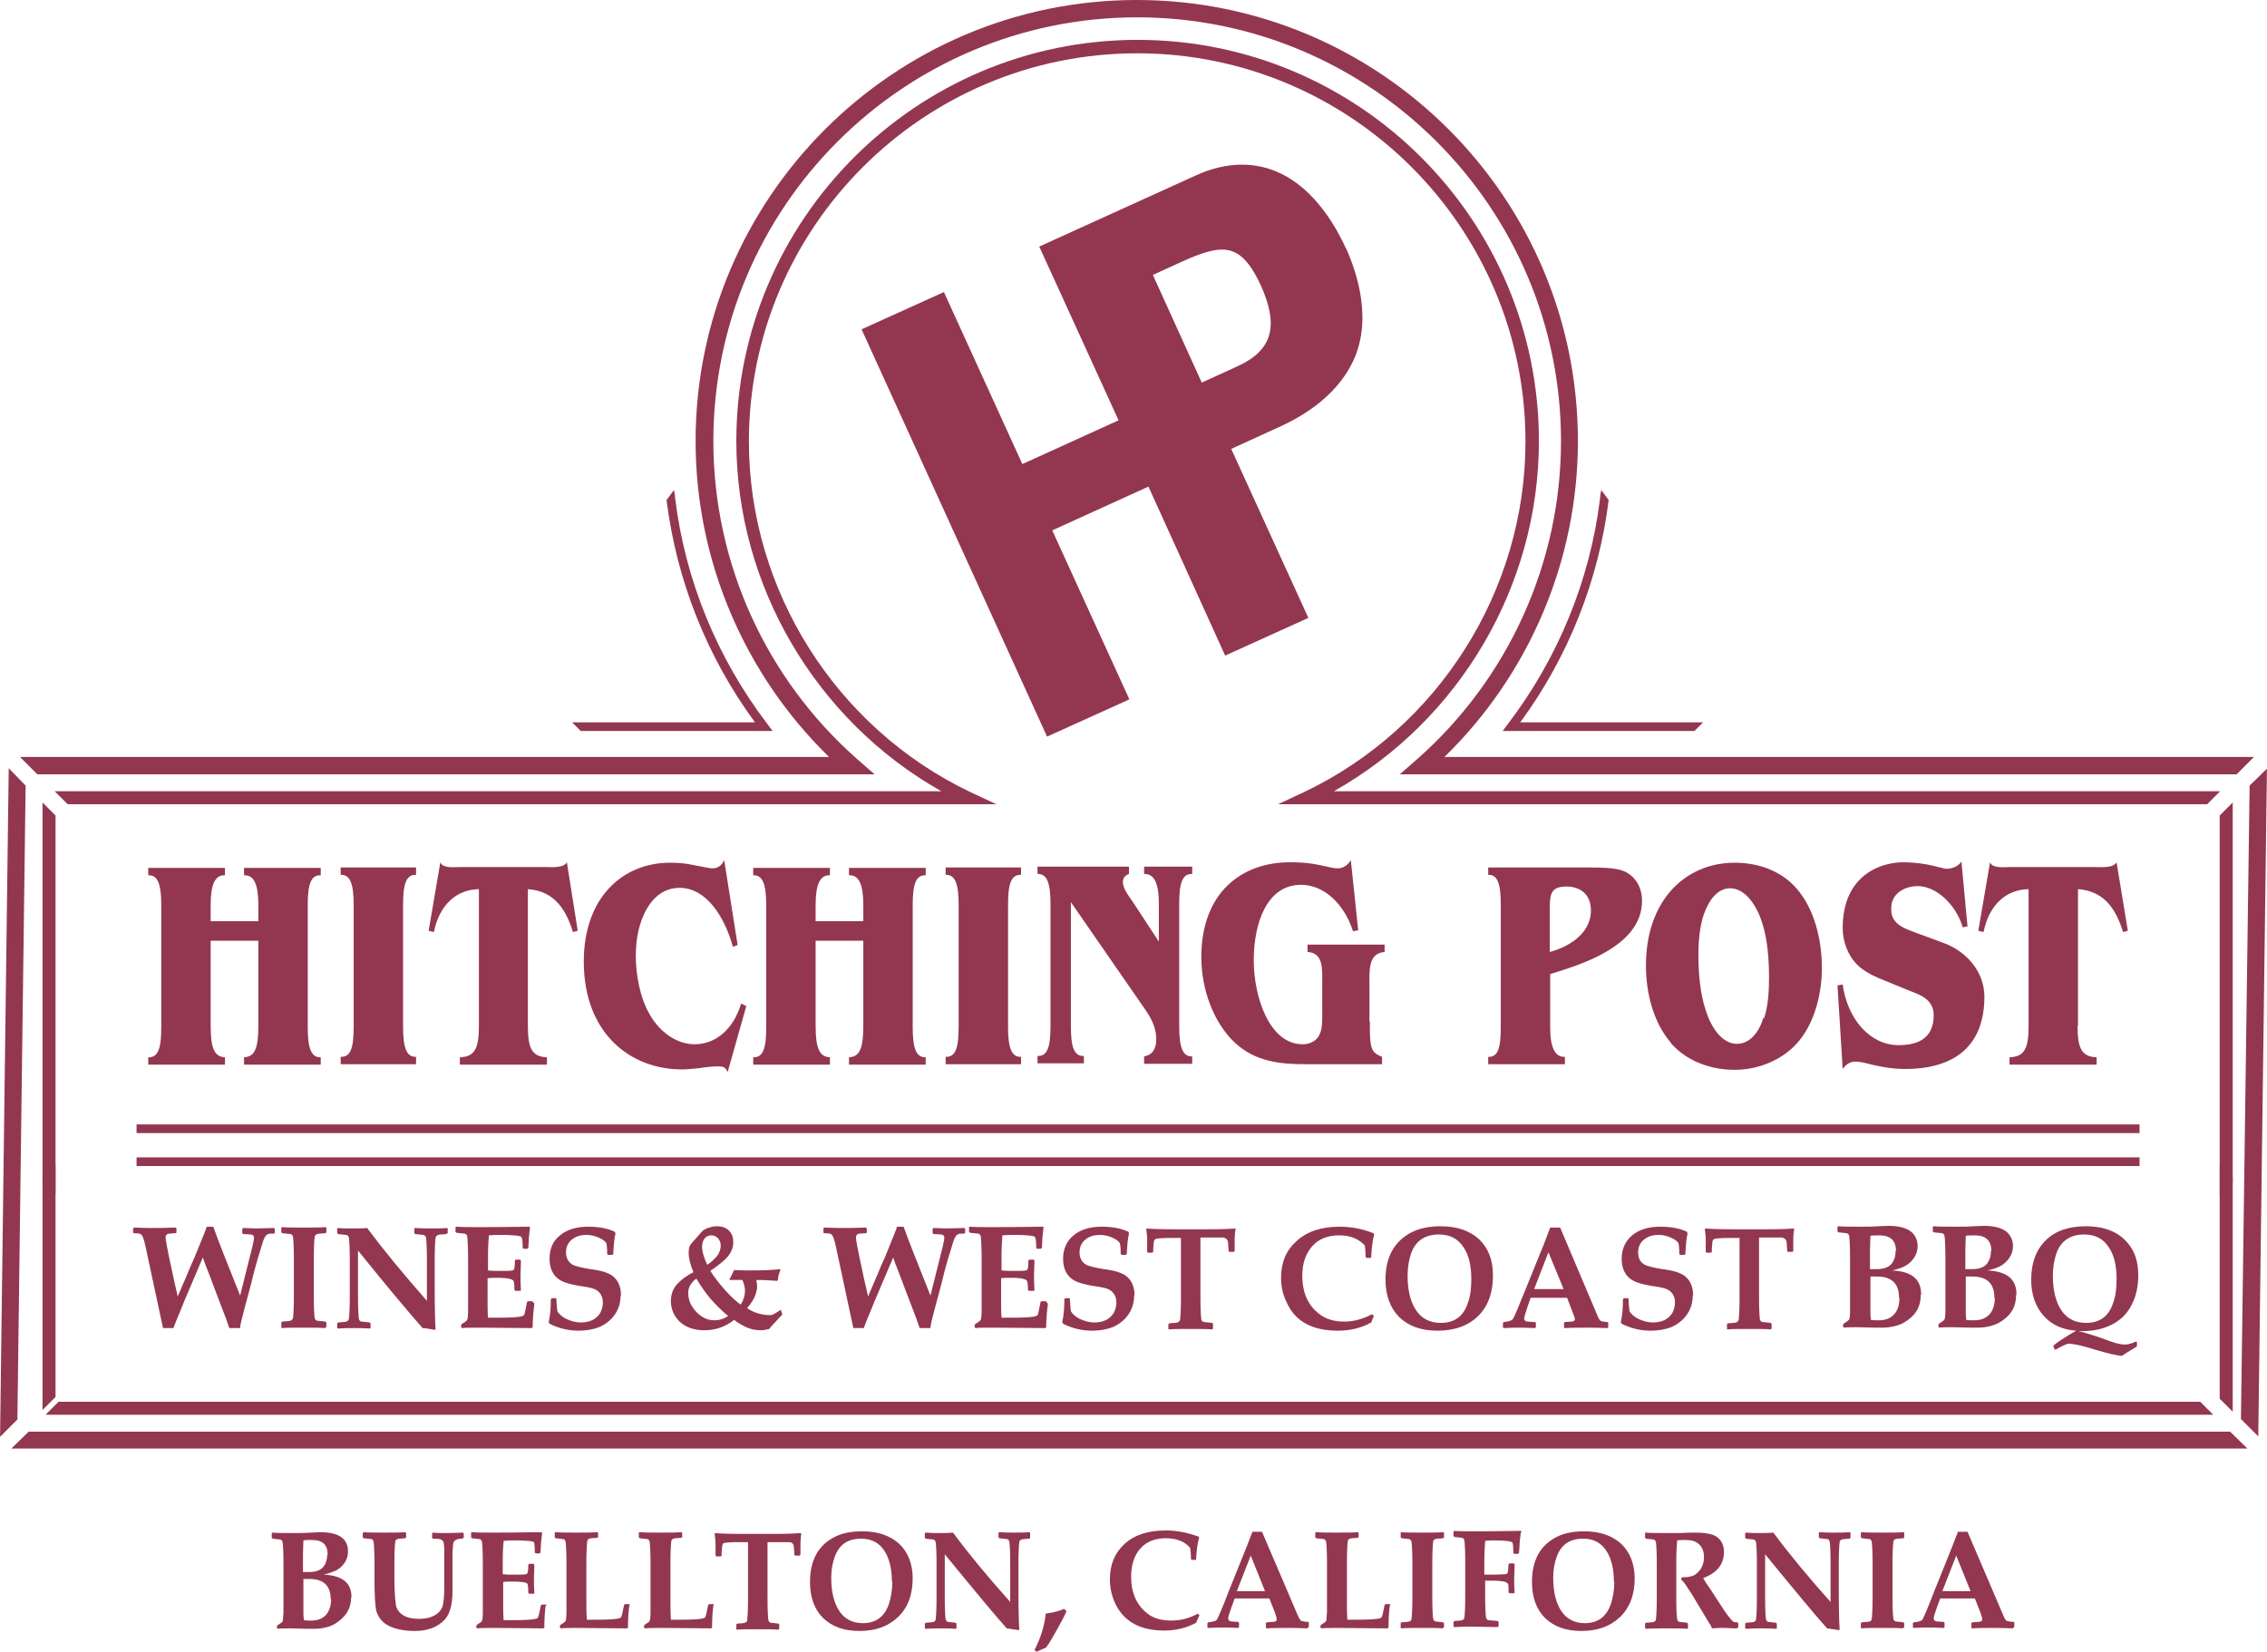 <?xml version="1.0" encoding="UTF-8"?>
<!DOCTYPE svg PUBLIC "-//W3C//DTD SVG 1.1//EN" "http://www.w3.org/Graphics/SVG/1.1/DTD/svg11.dtd">
<!-- Creator: CorelDRAW X5 -->
<svg xmlns="http://www.w3.org/2000/svg" xml:space="preserve" width="5.234in" height="3.814in" style="shape-rendering:geometricPrecision; text-rendering:geometricPrecision; image-rendering:optimizeQuality; fill-rule:evenodd; clip-rule:evenodd"
viewBox="0 0 5231 3812"
 xmlns:xlink="http://www.w3.org/1999/xlink">
 <defs>
  <style type="text/css">
   <![CDATA[
    .fil0 {fill:#933750;fill-rule:nonzero}
   ]]>
  </style>
 </defs>
 <g id="Layer_x0020_1">
  <path class="fil0" d="M2659 635l68 -31c44,-20 71,-28 93,-28 36,0 62,24 89,82 43,95 27,151 -55,188l-81 37 -113 -249zm447 -61c-33,-73 -108,-194 -240,-194 -34,0 -70,8 -107,25l-361 164 183 401 -222 101 -181 -397 -190 86 428 940 190 -86 -178 -390 222 -101 177 390 192 -87 -178 -390 105 -48c57,-25 133,-70 173,-148 50,-97 13,-209 -13,-267z"/>
  <path class="fil0" d="M486 2367c0,51 8,72 33,73l0 17 -177 0 0 -17c23,1 30,-21 30,-69l0 -282c0,-48 -8,-70 -30,-69l0 -17 177 0 0 17c-23,-1 -33,21 -33,69l0 37 110 0 0 -37c0,-48 -10,-70 -33,-69l0 -17 177 0 0 17c-23,-1 -30,21 -30,69l0 282c0,48 8,70 30,69l0 17 -177 0 0 -17c25,-1 33,-21 33,-73l0 -196 -110 0 0 196z"/>
  <path class="fil0" d="M930 2370c0,48 8,70 30,69l0 17 -174 0 0 -17c23,1 30,-21 30,-69l0 -282c0,-48 -8,-70 -30,-69l0 -17 174 0 0 17c-23,-1 -30,21 -30,69l0 282z"/>
  <path class="fil0" d="M1218 2367c0,50 8,72 44,73l0 17 -201 0 0 -17c36,-1 44,-23 44,-73l0 -315c-52,1 -91,36 -104,99l-12 -3 27 -158c3,8 12,10 20,11 9,1 18,0 24,0l199 0c12,0 41,3 49,-11l25 158 -11 3c-19,-62 -50,-95 -104,-99l0 315z"/>
  <path class="fil0" d="M1678 2472c-6,-11 -11,-11 -24,-11 -9,0 -28,2 -40,4 -13,1 -26,3 -39,3 -119,1 -228,-82 -228,-249 0,-148 90,-228 199,-228 37,0 55,6 78,10 7,1 14,3 20,3 12,0 21,-6 27,-19l31 196 -11 4c-19,-69 -61,-136 -123,-136 -67,0 -101,77 -101,156 0,46 10,98 32,136 24,42 63,69 104,69 49,0 90,-36 107,-94l12 6 -43 152z"/>
  <path class="fil0" d="M1882 2367c0,51 8,72 33,73l0 17 -177 0 0 -17c23,1 30,-21 30,-69l0 -282c0,-48 -8,-70 -30,-69l0 -17 177 0 0 17c-23,-1 -33,21 -33,69l0 37 110 0 0 -37c0,-48 -10,-70 -33,-69l0 -17 177 0 0 17c-23,-1 -30,21 -30,69l0 282c0,48 8,70 30,69l0 17 -177 0 0 -17c25,-1 33,-21 33,-73l0 -196 -110 0 0 196z"/>
  <path class="fil0" d="M2326 2370c0,48 8,70 30,69l0 17 -174 0 0 -17c23,1 30,-21 30,-69l0 -282c0,-48 -8,-70 -30,-69l0 -17 174 0 0 17c-23,-1 -30,21 -30,69l0 282z"/>
  <path class="fil0" d="M2721 2369c0,48 8,70 30,69l0 17 -111 0 0 -17c18,-3 28,-16 28,-39 0,-33 -16,-56 -33,-80l-164 -237 0 286c0,48 7,70 30,69l0 17 -107 0 0 -17c23,1 30,-21 30,-69l0 -282c0,-48 -8,-70 -30,-69l0 -17 211 0 0 17c-8,3 -14,8 -14,19 0,15 15,34 22,44l61 93 0 -87c0,-48 -11,-70 -34,-69l0 -17 111 0 0 17c-23,-1 -30,21 -30,69l0 282z"/>
  <path class="fil0" d="M3161 2359c0,15 -1,48 5,61 4,11 14,15 23,19l0 17 -178 0c-57,0 -116,-6 -163,-51 -48,-46 -76,-122 -76,-196 0,-149 93,-219 204,-219 41,0 58,4 86,10 8,2 17,4 25,4 12,0 23,-7 30,-19l17 162 -12 2c-20,-62 -66,-107 -120,-107 -79,0 -109,89 -109,174 0,83 35,194 113,194 14,0 32,-6 39,-23 7,-14 6,-37 6,-53l0 -64c0,-34 3,-71 -34,-73l0 -17 178 0 0 17c-39,3 -35,44 -35,80l0 80z"/>
  <path class="fil0" d="M3576 2197c38,-10 95,-39 95,-96 0,-40 -28,-55 -56,-55 -38,0 -39,18 -39,58l0 92zm-113 -109c0,-48 -7,-70 -29,-69l0 -17 232 0c23,0 60,0 80,8 25,10 43,35 43,69 0,107 -148,149 -212,169l0 122c0,48 11,70 34,69l0 17 -177 0 0 -17c23,1 29,-21 29,-69l0 -282z"/>
  <path class="fil0" d="M4071 2349c9,-28 11,-62 11,-91 0,-43 -3,-89 -16,-129 -12,-38 -38,-79 -74,-79 -29,0 -49,28 -60,59 -10,28 -13,64 -13,94 0,43 4,90 17,129 12,38 37,77 72,77 30,0 51,-27 61,-60zm-215 58c-40,-46 -58,-113 -58,-179 0,-149 90,-237 205,-237 50,0 105,16 143,60 40,46 58,116 58,183 0,62 -18,128 -55,171 -38,44 -96,64 -146,64 -51,0 -108,-17 -147,-61z"/>
  <path class="fil0" d="M4541 2138l-12 2c-15,-51 -60,-95 -104,-95 -27,0 -63,15 -61,55 0,35 37,45 58,53l65 24c50,19 92,65 92,123 0,115 -70,167 -183,167 -28,0 -50,-4 -77,-10 -11,-3 -26,-7 -37,-7 -13,0 -22,6 -30,17l-12 -193 12 -2c11,80 63,140 129,140 38,0 81,-11 81,-69 0,-38 -34,-48 -57,-57l-56 -23c-21,-8 -47,-20 -64,-37 -20,-20 -33,-52 -33,-84 0,-125 91,-152 139,-152 56,0 90,15 101,15 11,0 27,-5 34,-17l14 150z"/>
  <path class="fil0" d="M4794 2367c0,50 8,72 44,73l0 17 -201 0 0 -17c36,-1 44,-23 44,-73l0 -315c-52,1 -91,36 -104,99l-12 -3 27 -158c3,8 12,10 20,11 9,1 18,0 24,0l199 0c12,0 41,3 49,-11l26 158 -11 3c-19,-62 -50,-95 -104,-99l0 315z"/>
  <polygon class="fil0" points="4937,2615 315,2615 315,2595 4937,2595 "/>
  <polygon class="fil0" points="4937,2691 315,2691 315,2671 4937,2671 "/>
  <path class="fil0" d="M1782 1687l-28 0 -414 0 -20 -20 20 0 402 0c-111,-151 -181,-328 -204,-513l17 -23 2 10 1 10c23,188 97,368 212,519l12 16z"/>
  <path class="fil0" d="M3468 1687l28 0 414 0 20 -20 -20 0 -402 0c111,-151 181,-328 204,-513l-17 -23 -2 10 -1 10c-23,188 -97,368 -212,519l-12 16z"/>
  <path class="fil0" d="M3078 1826c289,-163 473,-473 473,-808 0,-511 -415,-926 -926,-926 -511,0 -926,415 -926,926 0,334 184,645 473,808l-2046 0 30 30 2143 0 -60 -28c-310,-148 -511,-466 -511,-809 0,-494 402,-896 896,-896 494,0 896,402 896,896 0,343 -200,661 -511,809l-60 28 2144 0 30 -30 -2046 0z"/>
  <polygon class="fil0" points="98,2726 128,2755 128,1882 98,1852 "/>
  <polygon class="fil0" points="5122,2760 5152,2731 5152,1852 5122,1882 "/>
  <polygon class="fil0" points="5152,2717 5122,2688 5122,3228 5152,3258 "/>
  <polygon class="fil0" points="128,2688 98,2717 98,3254 128,3224 "/>
  <polygon class="fil0" points="5107,3265 5077,3235 135,3235 105,3265 "/>
  <polygon class="fil0" points="59,1813 20,1773 0,3316 40,3276 "/>
  <path class="fil0" d="M2018 1787l-40 -35c-211,-186 -332,-453 -332,-734 0,-540 439,-978 978,-978 539,0 978,439 978,978 0,280 -121,548 -332,734l-40 35 1931 0 40 -40 -1868 0c196,-191 308,-454 308,-729 0,-562 -457,-1018 -1018,-1018 -561,0 -1018,457 -1018,1018 0,275 112,538 308,729l-1867 0 40 40 1931 0z"/>
  <polygon class="fil0" points="5171,3275 5211,3315 5231,1774 5191,1813 "/>
  <polygon class="fil0" points="66,3304 26,3343 5186,3343 5146,3304 "/>
  <path class="fil0" d="M633 2846l-2 1c-5,0 -8,0 -9,0 -4,1 -6,2 -8,4 -2,2 -3,5 -5,8 -3,7 -7,23 -15,48 -4,13 -9,32 -15,57l-15 56c-6,23 -10,38 -10,45l-25 0 -8 -23c-14,-37 -27,-70 -38,-100l-9 -23c-2,-5 -4,-11 -6,-17l-43 101c-4,10 -10,25 -18,44l-7 18 -24 0 -40 -187c-2,-10 -4,-16 -5,-19 -2,-7 -5,-11 -9,-12 -2,0 -6,-1 -13,-1l-2 -1 0 -10 2 -2c19,1 34,1 44,1 12,0 29,0 52,-1l2 2 0 10 -2 1c-7,0 -12,1 -13,1 -4,0 -7,1 -8,3 -1,1 -2,3 -2,6 0,2 1,9 3,20l6 30c2,9 5,22 9,42l10 44 21 -49c4,-10 10,-24 19,-44l19 -47c4,-9 6,-16 8,-21l15 0c11,31 32,84 62,159l29 -116c2,-9 3,-15 3,-17 0,-5 -3,-8 -8,-8 -2,0 -8,-1 -17,-1l-2 -2 0 -10 2 -2c19,1 30,1 33,1l38 -1 2 2 0 11z"/>
  <path class="fil0" d="M751 3063l-1 2c-11,-1 -28,-1 -50,-1 -23,0 -39,0 -50,1l-1 -2 0 -11 2 -2c11,-1 17,-1 19,-2 3,-1 5,-3 6,-6 1,-8 2,-25 2,-51l0 -86c0,-26 -1,-43 -2,-51 -1,-3 -2,-5 -6,-6 -2,0 -8,-1 -19,-2l-2 -2 0 -11 2 -1c10,1 27,1 50,1 23,0 40,0 50,-1l2 1 0 11 -2 2c-11,1 -17,1 -19,2 -3,1 -5,3 -6,6 -1,8 -2,25 -2,51l0 86c0,26 1,43 2,51 1,3 2,5 6,6 2,0 8,1 19,2l2 2 0 11z"/>
  <path class="fil0" d="M1032 2846l-2 2c-11,1 -17,1 -19,2 -3,1 -5,3 -6,6 -1,8 -2,25 -2,51l0 66c0,49 1,81 2,95l-2 1c-12,-2 -22,-4 -28,-4 -29,-33 -79,-92 -149,-179l0 107c0,26 1,43 2,51 1,3 2,5 6,6 2,0 8,1 19,2l2 2 0 11 -2 1c-12,-1 -24,-1 -35,-1 -13,0 -25,0 -38,1l-2 -1 0 -11 2 -2c11,-1 17,-1 19,-2 3,-1 5,-3 6,-6 1,-8 2,-25 2,-51l0 -86c0,-26 -1,-43 -2,-51 -1,-3 -2,-5 -6,-6 -2,0 -8,-1 -19,-2l-2 -2 0 -11 2 -1c10,1 20,1 30,1 15,0 27,0 37,-1 39,52 85,108 138,168l0 -95c0,-26 -1,-43 -2,-51 -1,-3 -2,-5 -6,-6 -2,0 -8,-1 -19,-2l-2 -2 0 -11 2 -1c12,1 24,1 35,1 14,0 27,0 38,-1l2 1 0 11z"/>
  <path class="fil0" d="M1233 3009c-2,16 -4,34 -4,54l-2 2 -119 -1c-20,0 -34,0 -42,1l-2 -2 0 -5 1 -2c8,-5 12,-8 13,-10 1,-2 2,-9 2,-22l0 -37 0 -83c0,-26 -1,-43 -2,-51 -1,-3 -2,-5 -6,-6 -2,0 -8,-1 -19,-2l-2 -2 0 -11 2 -1c11,1 28,1 51,1 20,0 59,0 117,-1l2 1 -2 18c-1,6 -1,11 -1,15l-1 15 -2 2 -9 0 -2 -2c0,-15 -1,-23 -3,-25 -1,-2 -7,-3 -18,-4 -10,-1 -20,-1 -28,-1 -9,0 -19,0 -29,1 -1,11 -2,27 -2,47l0 34c9,1 16,1 21,1l21 0c10,0 16,-1 17,-2 2,-2 3,-9 3,-22l2 -2 10 0 2 2c0,12 -1,23 -1,33 0,11 0,23 1,36l-2 1 -11 0 -2 -2c0,-12 -1,-20 -3,-22 -2,-2 -7,-4 -16,-5 -7,-1 -14,-1 -21,-1 -8,0 -15,0 -22,1l0 50c0,14 0,28 1,41l22 0c32,0 51,-1 58,-4 1,0 2,-1 3,-2 1,-1 2,-5 3,-10l4 -20 2 -2 10 0 2 2z"/>
  <path class="fil0" d="M1432 2989c0,18 -5,34 -15,47 -9,12 -21,21 -35,27 -13,5 -29,8 -47,8 -23,0 -45,-5 -67,-16l-2 -4c3,-12 5,-30 5,-53l2 -2 10 0 1 2 0 4c0,6 1,14 2,24 4,7 11,13 21,18 11,5 22,8 33,8 22,0 36,-8 45,-22 4,-8 6,-16 6,-24 0,-14 -6,-24 -17,-30 -6,-3 -15,-5 -28,-7 -29,-4 -48,-10 -57,-17 -14,-10 -21,-26 -21,-47 0,-22 7,-40 23,-53 16,-14 38,-21 66,-21 25,0 46,4 62,12l1 4c-3,13 -4,28 -5,47l-2 2 -10 0 -2 -2c0,-13 -1,-22 -2,-25 -3,-5 -9,-9 -18,-13 -9,-4 -18,-6 -28,-6 -15,0 -26,4 -35,12 -8,7 -12,17 -12,28 0,13 5,22 14,28 6,4 20,7 42,11 2,0 9,1 19,3 6,1 12,3 18,5 11,4 19,10 25,19 6,9 9,21 9,35z"/>
  <path class="fil0" d="M1632 2919c10,-7 17,-14 23,-21 5,-7 8,-15 8,-23 0,-7 -2,-12 -6,-17 -4,-4 -9,-7 -15,-7 -7,0 -12,2 -16,7 -4,5 -6,11 -6,18 0,12 4,27 12,43zm-25 32c-5,3 -9,7 -13,13 -4,6 -6,12 -6,20 0,11 3,22 9,31 6,10 13,17 22,23 9,6 18,9 29,9 11,0 22,-3 32,-10 -16,-13 -29,-27 -40,-39 -11,-13 -22,-28 -33,-47zm195 74l3 7 0 2c-2,2 -7,7 -15,16 -8,8 -13,14 -15,17 -8,2 -14,3 -19,3 -12,0 -23,-2 -34,-7 -10,-5 -20,-10 -28,-17 -20,16 -43,24 -69,24 -24,0 -43,-7 -57,-20 -13,-13 -20,-29 -20,-47 0,-16 5,-29 14,-39 10,-11 22,-20 38,-28 -7,-17 -11,-32 -11,-45 0,-10 2,-16 6,-21l16 -18c7,-8 11,-13 14,-14 3,-2 7,-4 12,-5 6,-2 11,-3 17,-3 12,0 21,3 28,10 7,7 10,16 10,27 0,11 -4,22 -12,32 -8,10 -22,21 -41,34 8,13 19,27 32,42 13,15 26,27 38,36 7,-11 10,-22 10,-32 0,-5 -1,-9 -2,-14 -1,-4 -3,-8 -4,-11l-29 0 -1 -2c3,-4 6,-11 11,-21 17,1 28,1 35,1 32,0 55,-1 70,-3l2 1c-4,10 -6,18 -6,24l-2 2c-15,-1 -30,-2 -48,-2 1,5 2,10 2,14 0,8 -2,15 -5,23 -3,8 -9,17 -18,28 7,5 15,9 25,12 10,3 19,4 27,4 3,0 5,0 7,-1 2,-1 8,-4 18,-11l2 1z"/>
  <path class="fil0" d="M2226 2846l-2 1c-5,0 -8,0 -9,0 -4,1 -6,2 -8,4 -2,2 -3,5 -5,8 -3,7 -7,23 -15,48 -4,13 -9,32 -15,57l-15 56c-6,23 -10,38 -10,45l-25 0 -8 -23c-14,-37 -27,-70 -38,-100l-9 -23c-2,-5 -4,-11 -6,-17l-43 101c-4,10 -10,25 -18,44l-7 18 -24 0 -40 -187c-2,-10 -4,-16 -5,-19 -2,-7 -5,-11 -9,-12 -2,0 -6,-1 -13,-1l-2 -1 0 -10 2 -2c19,1 34,1 44,1 12,0 29,0 52,-1l2 2 0 10 -2 1c-7,0 -12,1 -13,1 -4,0 -7,1 -8,3 -1,1 -2,3 -2,6 0,2 1,9 3,20l6 30c2,9 5,22 9,42l10 44 21 -49c4,-10 10,-24 19,-44l19 -47c4,-9 6,-16 8,-21l15 0c11,31 32,84 62,159l29 -116c2,-9 3,-15 3,-17 0,-5 -3,-8 -8,-8 -2,0 -8,-1 -17,-1l-2 -2 0 -10 2 -2c19,1 30,1 33,1l38 -1 2 2 0 11z"/>
  <path class="fil0" d="M2418 3009c-2,16 -4,34 -4,54l-2 2 -119 -1c-20,0 -34,0 -42,1l-2 -2 0 -5 1 -2c8,-5 12,-8 13,-10 1,-2 2,-9 2,-22l0 -37 0 -83c0,-26 -1,-43 -2,-51 -1,-3 -2,-5 -6,-6 -2,0 -8,-1 -19,-2l-2 -2 0 -11 2 -1c11,1 28,1 51,1 20,0 59,0 117,-1l2 1 -2 18c-1,6 -1,11 -1,15l-1 15 -2 2 -9 0 -2 -2c0,-15 -1,-23 -3,-25 -1,-2 -7,-3 -18,-4 -10,-1 -20,-1 -28,-1 -9,0 -19,0 -29,1 -1,11 -2,27 -2,47l0 34c9,1 16,1 21,1l21 0c10,0 16,-1 17,-2 2,-2 3,-9 3,-22l2 -2 10 0 2 2c0,12 -1,23 -1,33 0,11 0,23 1,36l-2 1 -11 0 -2 -2c0,-12 -1,-20 -3,-22 -2,-2 -7,-4 -16,-5 -7,-1 -14,-1 -21,-1 -8,0 -15,0 -22,1l0 50c0,14 0,28 1,41l22 0c32,0 51,-1 58,-4 1,0 2,-1 3,-2 1,-1 2,-5 3,-10l4 -20 2 -2 10 0 2 2z"/>
  <path class="fil0" d="M2617 2989c0,18 -5,34 -15,47 -9,12 -21,21 -35,27 -13,5 -29,8 -47,8 -23,0 -45,-5 -67,-16l-2 -4c3,-12 5,-30 5,-53l2 -2 10 0 1 2 0 4c0,6 1,14 2,24 4,7 11,13 21,18 11,5 22,8 33,8 22,0 36,-8 45,-22 4,-8 6,-16 6,-24 0,-14 -6,-24 -17,-30 -6,-3 -15,-5 -28,-7 -29,-4 -48,-10 -57,-17 -14,-10 -21,-26 -21,-47 0,-22 8,-40 23,-53 16,-14 38,-21 66,-21 25,0 46,4 62,12l1 4c-3,13 -4,28 -5,47l-2 2 -10 0 -2 -2c0,-13 -1,-22 -2,-25 -3,-5 -9,-9 -18,-13 -9,-4 -18,-6 -28,-6 -15,0 -26,4 -35,12 -8,7 -12,17 -12,28 0,13 5,22 14,28 6,4 20,7 42,11 2,0 9,1 19,3 6,1 12,3 18,5 11,4 19,10 25,19 6,9 9,21 9,35z"/>
  <path class="fil0" d="M2851 2835c-1,8 -2,16 -2,25l0 27 -2 2 -10 0 -2 -1c-1,-14 -1,-22 -2,-24 -1,-4 -5,-7 -10,-8 -2,0 -12,0 -31,0l-22 0c0,4 0,19 0,45l0 93c0,26 1,43 2,51 1,3 2,5 6,6 2,0 8,1 19,2l2 2 0 11 -2 2c-11,-1 -28,-1 -50,-1 -23,0 -40,0 -50,1l-1 -1 0 -11 2 -2c11,-1 17,-1 19,-2 3,-1 5,-3 6,-6 1,-8 2,-25 2,-51l0 -93c0,-27 0,-42 0,-45l-23 0c-19,0 -31,1 -34,2 -2,1 -3,1 -4,2 -1,2 -2,5 -2,10 -1,6 -1,12 -1,18l-2 2 -10 0 -2 -2 0 -28c0,-8 -1,-16 -2,-24l1 -2c6,1 30,2 70,2l66 0c37,0 61,-1 70,-2l2 2z"/>
  <path class="fil0" d="M3171 3035l-7 17c-23,13 -49,19 -77,19 -57,0 -96,-20 -116,-61 -10,-19 -15,-39 -15,-61 0,-36 12,-64 36,-85 24,-22 57,-33 99,-33 27,0 53,5 78,15l2 2c-4,15 -6,33 -7,53l-1 2 -10 0 -2 -2c0,-13 -1,-22 -2,-27 -14,-15 -33,-23 -59,-23 -26,0 -47,8 -62,25 -15,17 -23,39 -23,68 0,39 13,69 40,89 14,11 33,17 57,17 22,0 43,-6 64,-17l4 4z"/>
  <path class="fil0" d="M3395 2952c0,-32 -6,-57 -19,-75 -13,-19 -31,-28 -56,-28 -32,0 -54,15 -64,44 -5,15 -8,32 -8,50 0,34 6,60 19,80 13,20 32,30 58,30 31,0 52,-15 62,-46 6,-16 8,-34 8,-55zm50 -8c0,40 -12,72 -35,94 -23,22 -54,33 -93,33 -37,0 -66,-10 -88,-31 -21,-21 -32,-50 -32,-87 0,-52 20,-88 60,-109 18,-9 40,-14 67,-14 38,0 67,10 89,30 21,20 32,48 32,83z"/>
  <path class="fil0" d="M3608 2975l-35 -85 -33 85c9,0 21,0 35,0 14,0 25,0 34,0zm103 88l-1 2c-24,-1 -39,-1 -44,-1 -20,0 -39,0 -56,1l-1 -2 0 -10 2 -2 14 -1c6,0 9,-2 9,-6 0,-2 -2,-7 -5,-15l-13 -34c-15,0 -30,0 -46,0 -8,0 -21,0 -38,0l-7 20c-5,15 -8,25 -8,28 0,4 3,7 8,7 3,0 8,1 17,1l2 2 0 10 -2 2c-20,-1 -33,-1 -39,-1 -4,0 -16,0 -33,1l-2 -1 0 -11 2 -2c11,-1 18,-3 21,-7 3,-4 12,-26 29,-68l43 -106c3,-8 8,-21 14,-37l23 0 86 203c3,8 6,12 9,13 4,1 9,2 15,2l1 2 0 10z"/>
  <path class="fil0" d="M3906 2989c0,18 -5,34 -15,47 -9,12 -21,21 -35,27 -13,5 -29,8 -47,8 -23,0 -45,-5 -67,-16l-2 -4c3,-12 5,-30 5,-53l2 -2 10 0 1 2 0 4c0,6 1,14 2,24 4,7 11,13 21,18 11,5 22,8 33,8 22,0 36,-8 45,-22 4,-8 6,-16 6,-24 0,-14 -6,-24 -17,-30 -6,-3 -15,-5 -28,-7 -29,-4 -48,-10 -57,-17 -14,-10 -21,-26 -21,-47 0,-22 8,-40 23,-53 16,-14 38,-21 66,-21 25,0 46,4 62,12l1 4c-3,13 -4,28 -5,47l-2 2 -10 0 -2 -2c0,-13 -1,-22 -2,-25 -3,-5 -9,-9 -18,-13 -9,-4 -18,-6 -28,-6 -15,0 -26,4 -35,12 -8,7 -12,17 -12,28 0,13 4,22 14,28 6,4 20,7 42,11 2,0 9,1 19,3 6,1 12,3 18,5 11,4 19,10 25,19 6,9 9,21 9,35z"/>
  <path class="fil0" d="M4140 2835c-1,8 -2,16 -2,25l0 27 -2 2 -10 0 -2 -1c-1,-14 -1,-22 -2,-24 -1,-4 -5,-7 -10,-8 -2,0 -12,0 -31,0l-22 0c0,4 0,19 0,45l0 93c0,26 1,43 2,51 1,3 2,5 6,6 2,0 8,1 19,2l2 2 0 11 -2 2c-11,-1 -28,-1 -50,-1 -23,0 -40,0 -50,1l-1 -1 0 -11 2 -2c11,-1 17,-1 19,-2 3,-1 5,-3 6,-6 1,-8 2,-25 2,-51l0 -93c0,-27 0,-42 0,-45l-23 0c-19,0 -31,1 -34,2 -2,1 -3,1 -4,2 -1,2 -2,5 -2,10 -1,6 -1,12 -1,18l-2 2 -10 0 -2 -2 0 -28c0,-8 -1,-16 -2,-24l1 -2c6,1 30,2 70,2l66 0c37,0 61,-1 70,-2l2 2z"/>
  <path class="fil0" d="M4382 2995c0,-33 -17,-49 -51,-49 -4,0 -9,0 -15,0l0 76c0,8 0,16 1,24 4,1 11,1 19,1 15,0 27,-5 35,-14 8,-9 12,-22 12,-38zm-7 -108c0,-24 -13,-36 -38,-36 -8,0 -15,0 -21,1 0,11 -1,22 -1,32l0 45c2,0 7,0 15,0 20,0 33,-6 39,-19 4,-7 5,-15 5,-23zm57 103c0,27 -13,48 -40,63 -13,7 -30,11 -50,11 -7,0 -12,0 -16,0l-39 -1c-14,0 -25,0 -32,1l-2 -2 0 -5 1 -2c8,-5 12,-8 13,-10 1,-2 2,-9 2,-22l0 -37 0 -83c0,-26 -1,-43 -2,-51 -1,-3 -2,-5 -6,-6 -2,0 -8,-1 -19,-2l-2 -2 0 -11 2 -1c10,1 26,1 50,1 15,0 29,0 41,-1 10,0 18,-1 24,-1 30,0 50,7 60,21 5,7 8,16 8,25 0,15 -6,28 -18,39 -6,5 -12,9 -18,11 -7,3 -15,5 -23,7 45,2 67,20 67,55z"/>
  <path class="fil0" d="M4602 2995c0,-33 -17,-49 -51,-49 -4,0 -9,0 -15,0l0 76c0,8 0,16 1,24 4,1 11,1 19,1 15,0 27,-5 35,-14 8,-9 12,-22 12,-38zm-7 -108c0,-24 -13,-36 -38,-36 -8,0 -15,0 -21,1 0,11 -1,22 -1,32l0 45c2,0 7,0 15,0 20,0 33,-6 39,-19 4,-7 5,-15 5,-23zm57 103c0,27 -13,48 -40,63 -13,7 -30,11 -50,11 -7,0 -12,0 -16,0l-39 -1c-14,0 -25,0 -32,1l-2 -2 0 -5 1 -2c8,-5 12,-8 13,-10 1,-2 2,-9 2,-22l0 -37 0 -83c0,-26 -1,-43 -2,-51 -1,-3 -2,-5 -6,-6 -2,0 -8,-1 -19,-2l-2 -2 0 -11 2 -1c10,1 26,1 50,1 15,0 29,0 41,-1 10,0 18,-1 24,-1 30,0 50,7 60,21 5,7 8,16 8,25 0,15 -6,28 -18,39 -6,5 -12,9 -18,11 -7,3 -15,5 -23,7 45,2 67,20 67,55z"/>
  <path class="fil0" d="M4884 2952c0,-32 -6,-57 -19,-75 -13,-19 -31,-28 -56,-28 -32,0 -54,15 -64,44 -5,15 -8,32 -8,50 0,34 6,60 19,80 13,20 32,30 58,30 31,0 52,-15 62,-46 6,-16 8,-34 8,-55zm50 -8c0,25 -5,48 -15,67 -10,20 -25,35 -44,45 -19,10 -42,16 -69,16 -3,0 -7,0 -10,0 10,2 26,7 50,15l25 9c14,5 24,7 33,7 6,0 14,-2 25,-7l2 1 0 9 -1 2c-20,12 -31,19 -33,21 -10,0 -31,-5 -62,-14 -31,-10 -52,-14 -61,-14 -5,0 -15,5 -31,14l-2 -1 -3 -7 1 -2c2,-2 7,-6 16,-12 15,-10 27,-17 36,-22 -31,-2 -56,-13 -75,-34 -19,-21 -29,-49 -29,-84 0,-38 11,-68 33,-90 22,-22 53,-33 93,-33 49,0 84,17 105,50 11,17 16,38 16,64z"/>
  <path class="fil0" d="M763 3691c0,-31 -16,-47 -49,-47 -4,0 -9,0 -14,0l0 72c0,8 0,15 1,23 4,1 10,1 18,1 15,0 26,-5 34,-14 7,-9 11,-21 11,-36zm-7 -103c0,-23 -12,-34 -36,-34 -8,0 -15,0 -20,1 0,11 -1,21 -1,30l0 43c2,0 7,0 14,0 19,0 31,-6 37,-18 3,-7 5,-14 5,-22zm54 99c0,26 -13,46 -38,61 -12,7 -29,11 -48,11 -6,0 -11,0 -15,0l-37 -1c-13,0 -24,0 -31,1l-2 -2 0 -4 1 -2c8,-5 12,-8 12,-9 1,-2 1,-9 2,-21l0 -35 0 -79c0,-25 -1,-41 -2,-48 -1,-3 -2,-5 -5,-6 -2,0 -8,-1 -18,-2l-2 -2 0 -11 2 -1c9,1 25,1 48,1 14,0 27,0 39,-1 9,0 17,-1 23,-1 29,0 48,7 57,20 5,7 7,15 7,24 0,15 -6,27 -17,37 -6,5 -11,8 -17,10 -7,3 -14,5 -22,7 43,2 64,19 64,52z"/>
  <path class="fil0" d="M1069 3549l-2 2c-12,0 -19,3 -21,10 -1,4 -1,12 -2,24 0,9 0,22 0,39l0 48c0,31 -6,53 -18,66 -16,17 -39,26 -69,26 -27,0 -48,-5 -64,-14 -13,-8 -21,-19 -25,-33 -2,-9 -4,-33 -4,-71l0 -40c0,-25 -1,-41 -2,-48 -1,-3 -2,-5 -5,-6 -2,0 -8,-1 -18,-2l-2 -2 0 -10 2 -2c10,1 26,1 48,1 22,0 38,0 48,-1l2 2 0 10 -2 2c-11,1 -17,1 -18,2 -3,1 -5,3 -5,6 -1,7 -2,24 -2,48l0 32c0,39 2,63 5,72 7,17 24,26 52,26 18,0 32,-4 43,-13 5,-4 8,-9 10,-13 2,-4 3,-11 4,-20 1,-9 1,-17 1,-26l0 -32c0,-27 0,-46 0,-56 0,-9 -1,-15 -2,-18 -1,-2 -3,-4 -5,-5 -2,-1 -9,-2 -19,-2l-2 -2 0 -10 2 -2c9,1 18,1 28,1 7,0 21,0 41,-1l2 2 0 10z"/>
  <path class="fil0" d="M1259 3705c-2,15 -3,32 -3,51l-2 2 -113 -1c-19,0 -32,0 -40,1l-2 -2 0 -4 1 -2c8,-5 12,-8 12,-9 1,-2 2,-9 2,-21l0 -35 0 -79c0,-25 -1,-41 -2,-48 -1,-3 -2,-5 -5,-6 -2,0 -8,-1 -18,-2l-2 -2 0 -11 2 -1c10,1 27,1 49,1 20,0 57,0 111,-1l2 1 -2 17c-1,6 -1,10 -1,14l-1 15 -2 2 -9 0 -2 -2c0,-14 -1,-22 -2,-24 -1,-1 -7,-3 -17,-3 -10,-1 -19,-1 -26,-1 -9,0 -18,0 -27,1 -1,11 -2,26 -2,45l0 32c8,1 15,1 20,1l20 0c10,0 15,-1 16,-2 2,-2 3,-9 3,-21l2 -2 10 0 2 2c0,12 -1,22 -1,32 0,10 0,22 1,34l-2 1 -10 0 -2 -2c0,-12 -1,-19 -2,-21 -2,-2 -7,-4 -15,-4 -6,-1 -13,-1 -20,-1 -8,0 -15,0 -21,1l0 48c0,14 0,27 1,40l21 0c30,0 49,-1 56,-4 1,0 2,-1 2,-2 1,-1 2,-5 3,-9l4 -19 2 -2 10 0 2 2z"/>
  <path class="fil0" d="M1452 3705c-2,15 -3,32 -3,51l-2 2 -113 -1c-19,0 -32,0 -40,1l-2 -2 0 -4 1 -2c8,-5 12,-8 12,-9 1,-2 2,-9 2,-21l0 -35 0 -79c0,-25 -1,-41 -2,-48 -1,-3 -2,-5 -5,-6 -2,0 -8,-1 -18,-2l-2 -2 0 -11 2 -1c11,1 26,1 47,1 21,0 38,0 49,-1l2 1 0 11 -2 1c-11,1 -17,1 -18,2 -3,1 -5,3 -5,6 -1,7 -2,24 -2,48l0 93c0,14 0,27 1,40l21 0c30,0 49,-1 56,-4 1,0 2,-1 2,-2 1,-1 2,-5 3,-9l4 -19 2 -2 10 0 2 2z"/>
  <path class="fil0" d="M1646 3705c-2,15 -3,32 -3,51l-2 2 -113 -1c-19,0 -32,0 -40,1l-2 -2 0 -4 1 -2c8,-5 12,-8 12,-9 1,-2 2,-9 2,-21l0 -35 0 -79c0,-25 -1,-41 -2,-48 -1,-3 -2,-5 -5,-6 -2,0 -8,-1 -18,-2l-2 -2 0 -11 2 -1c11,1 26,1 47,1 21,0 38,0 49,-1l2 1 0 11 -2 1c-11,1 -17,1 -18,2 -3,1 -5,3 -5,6 -1,7 -2,24 -2,48l0 93c0,14 0,27 1,40l21 0c30,0 49,-1 56,-4 1,0 2,-1 2,-2 1,-1 2,-5 3,-9l4 -19 2 -2 10 0 2 2z"/>
  <path class="fil0" d="M1849 3538c-1,8 -2,16 -2,24l0 26 -2 2 -10 0 -2 -1c-1,-13 -1,-21 -2,-23 -1,-4 -5,-7 -10,-7 -2,0 -12,0 -29,0l-21 0c0,4 0,18 0,43l0 89c0,25 1,41 2,48 1,3 2,5 5,6 2,0 8,1 18,2l2 2 0 10 -2 2c-10,-1 -26,-1 -48,-1 -22,0 -38,0 -48,1l-1 -1 0 -11 2 -2c11,-1 17,-1 18,-2 3,-1 5,-3 5,-6 1,-7 2,-24 2,-48l0 -89c0,-26 0,-40 0,-43l-22 0c-19,0 -29,1 -33,2 -2,1 -3,1 -3,2 -1,2 -2,5 -2,10 -1,6 -1,11 -1,17l-2 2 -10 0 -2 -2 0 -27c0,-7 -1,-15 -2,-23l1 -2c6,1 28,2 67,2l63 0c36,0 58,-1 67,-2l2 2z"/>
  <path class="fil0" d="M2058 3650c0,-30 -6,-54 -18,-72 -12,-18 -30,-27 -53,-27 -31,0 -51,14 -61,42 -5,14 -8,30 -8,48 0,32 6,57 18,76 12,19 31,29 55,29 30,0 50,-15 60,-44 5,-15 8,-33 8,-52zm48 -8c0,38 -11,68 -34,90 -22,21 -51,32 -89,32 -36,0 -63,-10 -84,-30 -20,-20 -30,-48 -30,-83 0,-50 19,-85 57,-104 17,-9 39,-13 64,-13 36,0 64,10 85,29 20,19 31,46 31,80z"/>
  <path class="fil0" d="M2377 3549l-2 2c-11,1 -17,1 -18,2 -3,1 -5,3 -5,6 -1,7 -2,24 -2,48l0 63c0,47 1,77 2,91l-2 1c-12,-2 -21,-3 -27,-4 -28,-31 -75,-88 -143,-171l0 102c0,25 1,41 2,48 1,3 2,5 5,6 2,0 8,1 18,2l2 2 0 11 -2 1c-12,-1 -23,-1 -33,-1 -12,0 -24,0 -36,1l-2 -1 0 -11 2 -2c11,-1 17,-1 18,-2 3,-1 5,-3 5,-6 1,-7 2,-24 2,-48l0 -82c0,-25 -1,-41 -2,-48 -1,-3 -2,-5 -5,-6 -2,0 -8,-1 -18,-2l-2 -2 0 -11 2 -1c10,1 19,1 28,1 14,0 26,0 35,-1 37,50 81,103 132,160l0 -91c0,-25 -1,-41 -2,-48 -1,-3 -2,-5 -5,-6 -2,0 -8,-1 -18,-2l-2 -2 0 -11 2 -1c12,1 23,1 33,1 13,0 25,0 36,-1l2 1 0 11z"/>
  <path class="fil0" d="M2387 3808c14,-27 23,-55 26,-84l17 -3c8,-2 17,-4 25,-8l6 5c-4,10 -11,23 -21,41 -10,18 -18,32 -26,43l-22 10 -5 -4z"/>
  <path class="fil0" d="M2767 3729l-7 16c-22,12 -46,18 -74,18 -54,0 -91,-20 -111,-59 -9,-18 -14,-38 -14,-59 0,-34 11,-61 34,-82 23,-21 55,-31 95,-31 25,0 50,5 75,14l2 2c-4,14 -6,31 -7,50l-1 2 -9 0 -2 -2c0,-13 -1,-21 -2,-26 -13,-15 -32,-22 -56,-22 -25,0 -45,8 -59,24 -14,16 -21,38 -21,65 0,37 13,66 38,85 14,11 32,16 55,16 21,0 41,-5 61,-16l4 4z"/>
  <path class="fil0" d="M2919 3672l-33 -82 -32 82c9,0 20,0 33,0 13,0 24,0 32,0zm99 84l-1 2c-23,-1 -37,-1 -42,-1 -19,0 -37,0 -53,1l-1 -2 0 -10 2 -2 14 -1c6,0 9,-2 9,-6 0,-2 -1,-7 -4,-15l-13 -33c-14,0 -29,0 -44,0 -8,0 -20,0 -36,0l-7 19c-5,14 -8,23 -8,27 0,4 2,6 7,7 3,0 8,1 16,1l2 2 0 10 -2 2c-19,-1 -32,-1 -37,-1 -4,0 -15,0 -32,1l-2 -1 0 -10 2 -2c11,-1 17,-3 20,-6 2,-4 12,-25 27,-65l41 -102c3,-8 8,-20 14,-36l22 0 83 194c3,7 6,12 9,12 3,1 8,2 15,2l1 2 0 10z"/>
  <path class="fil0" d="M3207 3705c-2,15 -3,32 -3,51l-2 2 -113 -1c-19,0 -32,0 -40,1l-2 -2 0 -4 1 -2c8,-5 12,-8 12,-9 1,-2 1,-9 2,-21l0 -35 0 -79c0,-25 -1,-41 -2,-48 -1,-3 -2,-5 -5,-6 -2,0 -8,-1 -18,-2l-2 -2 0 -11 2 -1c11,1 26,1 47,1 21,0 38,0 49,-1l2 1 0 11 -2 1c-11,1 -17,1 -18,2 -3,1 -5,3 -5,6 -1,7 -2,24 -2,48l0 93c0,14 0,27 1,40l21 0c30,0 49,-1 56,-4 1,0 2,-1 2,-2 1,-1 2,-5 3,-9l4 -19 2 -2 10 0 2 2z"/>
  <path class="fil0" d="M3330 3756l-1 2c-10,-1 -26,-1 -48,-1 -22,0 -38,0 -48,1l-1 -2 0 -10 2 -2c11,-1 17,-1 18,-2 3,-1 5,-3 5,-6 1,-7 2,-24 2,-48l0 -82c0,-25 -1,-41 -2,-48 -1,-3 -2,-5 -5,-6 -2,0 -8,-1 -18,-2l-2 -2 0 -11 2 -1c10,1 26,1 48,1 22,0 38,0 48,-1l2 1 0 11 -2 2c-11,1 -17,1 -18,2 -3,1 -5,3 -5,6 -1,7 -2,24 -2,48l0 82c0,25 1,41 2,48 1,3 2,5 5,6 2,0 8,1 18,2l2 2 0 10z"/>
  <path class="fil0" d="M3509 3538l-2 18c0,4 -1,9 -1,16l-1 12 -2 2 -9 0 -2 -2c0,-14 -1,-22 -2,-24 -2,-3 -17,-5 -43,-5 -4,0 -11,0 -20,1 -1,11 -2,30 -2,57l0 21 18 0c5,0 15,0 29,-1 3,0 5,-1 6,-2 2,-2 2,-9 3,-21l2 -2 10 0 2 2c0,12 -1,22 -1,32 0,10 0,22 1,34l-2 1 -10 0 -2 -2c0,-11 0,-17 -1,-19 -2,-4 -7,-6 -16,-7 -6,-1 -12,-1 -18,-1 -7,0 -14,0 -19,0l0 37c0,25 1,41 2,48 1,3 2,5 5,6 1,0 8,1 22,2l2 2 0 10 -2 2 -63 -1c-9,0 -21,0 -37,1l-2 -1 0 -11 2 -2c11,-1 17,-1 18,-2 3,-1 5,-3 5,-6 1,-8 2,-24 2,-48l0 -82c0,-25 -1,-41 -2,-48 -1,-3 -2,-5 -5,-6 -2,0 -8,-1 -18,-2l-2 -2 0 -11 2 -1c10,1 26,1 48,1 14,0 49,0 105,-1l2 1z"/>
  <path class="fil0" d="M3724 3650c0,-30 -6,-54 -18,-72 -12,-18 -30,-27 -53,-27 -31,0 -51,14 -61,42 -5,14 -8,30 -8,48 0,32 6,57 18,76 12,19 31,29 55,29 30,0 50,-15 60,-44 5,-15 8,-33 8,-52zm48 -8c0,38 -11,68 -34,90 -22,21 -51,32 -89,32 -36,0 -63,-10 -84,-30 -20,-20 -30,-48 -30,-83 0,-50 19,-85 57,-104 17,-9 39,-13 64,-13 36,0 64,10 85,29 20,19 31,46 31,80z"/>
  <path class="fil0" d="M4010 3756l-2 2c-1,0 -3,0 -6,0 -14,-1 -23,-1 -27,-1 -5,0 -14,0 -25,1 0,-2 -2,-7 -6,-12l-39 -65 -17 -26c-2,-3 -5,-6 -9,-10l2 -5c2,0 4,0 5,0 10,0 18,-2 24,-5 5,-3 10,-8 15,-15 4,-7 7,-16 7,-26 0,-18 -7,-29 -20,-36 -6,-3 -15,-4 -27,-4 -5,0 -10,0 -15,1 -1,10 -2,28 -2,52l0 82c0,25 1,41 2,48 1,3 2,5 5,6 2,0 8,1 18,2l2 2 0 10 -1 2c-10,-1 -26,-1 -48,-1 -22,0 -38,0 -48,1l-2 -1 0 -11 2 -2c11,-1 17,-1 18,-2 3,-1 5,-3 5,-6 1,-7 2,-24 2,-48l0 -82c0,-25 -1,-41 -2,-48 -1,-3 -2,-5 -5,-6 -2,0 -8,-1 -18,-2l-2 -2 0 -11 2 -1c10,1 26,1 48,1 13,0 23,0 31,0 16,-1 27,-1 35,-1 18,0 31,2 40,5 11,4 19,12 23,22 2,5 3,11 3,18 0,28 -16,48 -48,60 5,9 11,18 17,26l24 37c14,22 24,34 28,37 2,2 6,2 10,2l2 2 0 10z"/>
  <path class="fil0" d="M4270 3549l-2 2c-11,1 -17,1 -18,2 -3,1 -5,3 -5,6 -1,7 -2,24 -2,48l0 63c0,47 1,77 2,91l-2 1c-12,-2 -21,-3 -27,-4 -28,-31 -75,-88 -143,-171l0 102c0,25 1,41 2,48 1,3 2,5 5,6 2,0 8,1 18,2l2 2 0 11 -2 1c-12,-1 -23,-1 -33,-1 -12,0 -24,0 -36,1l-2 -1 0 -11 2 -2c11,-1 17,-1 18,-2 3,-1 5,-3 5,-6 1,-7 2,-24 2,-48l0 -82c0,-25 -1,-41 -2,-48 -1,-3 -2,-5 -5,-6 -2,0 -8,-1 -18,-2l-2 -2 0 -11 2 -1c10,1 19,1 28,1 14,0 26,0 35,-1 37,50 81,103 132,160l0 -91c0,-25 -1,-41 -2,-48 -1,-3 -2,-5 -5,-6 -2,0 -8,-1 -18,-2l-2 -2 0 -11 2 -1c12,1 23,1 33,1 13,0 25,0 36,-1l2 1 0 11z"/>
  <path class="fil0" d="M4392 3756l-1 2c-10,-1 -26,-1 -48,-1 -22,0 -38,0 -48,1l-1 -2 0 -10 2 -2c11,-1 17,-1 18,-2 3,-1 5,-3 5,-6 1,-7 2,-24 2,-48l0 -82c0,-25 -1,-41 -2,-48 -1,-3 -2,-5 -5,-6 -2,0 -8,-1 -18,-2l-2 -2 0 -11 2 -1c10,1 26,1 48,1 22,0 38,0 48,-1l2 1 0 11 -2 2c-11,1 -17,1 -18,2 -3,1 -5,3 -5,6 -1,7 -2,24 -2,48l0 82c0,25 1,41 2,48 1,3 2,5 5,6 2,0 8,1 18,2l2 2 0 10z"/>
  <path class="fil0" d="M4547 3672l-33 -82 -32 82c9,0 20,0 33,0 13,0 24,0 32,0zm99 84l-1 2c-23,-1 -37,-1 -42,-1 -19,0 -37,0 -53,1l-1 -2 0 -10 2 -2 14 -1c6,0 9,-2 9,-6 0,-2 -1,-7 -4,-15l-13 -33c-14,0 -29,0 -44,0 -8,0 -20,0 -36,0l-7 19c-5,14 -8,23 -8,27 0,4 2,6 7,7 3,0 8,1 16,1l2 2 0 10 -2 2c-19,-1 -32,-1 -37,-1 -4,0 -15,0 -32,1l-2 -1 0 -10 2 -2c11,-1 17,-3 20,-6 2,-4 12,-25 27,-65l41 -102c3,-8 8,-20 14,-36l22 0 83 194c3,7 6,12 9,12 3,1 8,2 15,2l1 2 0 10z"/>
 </g>
</svg>
